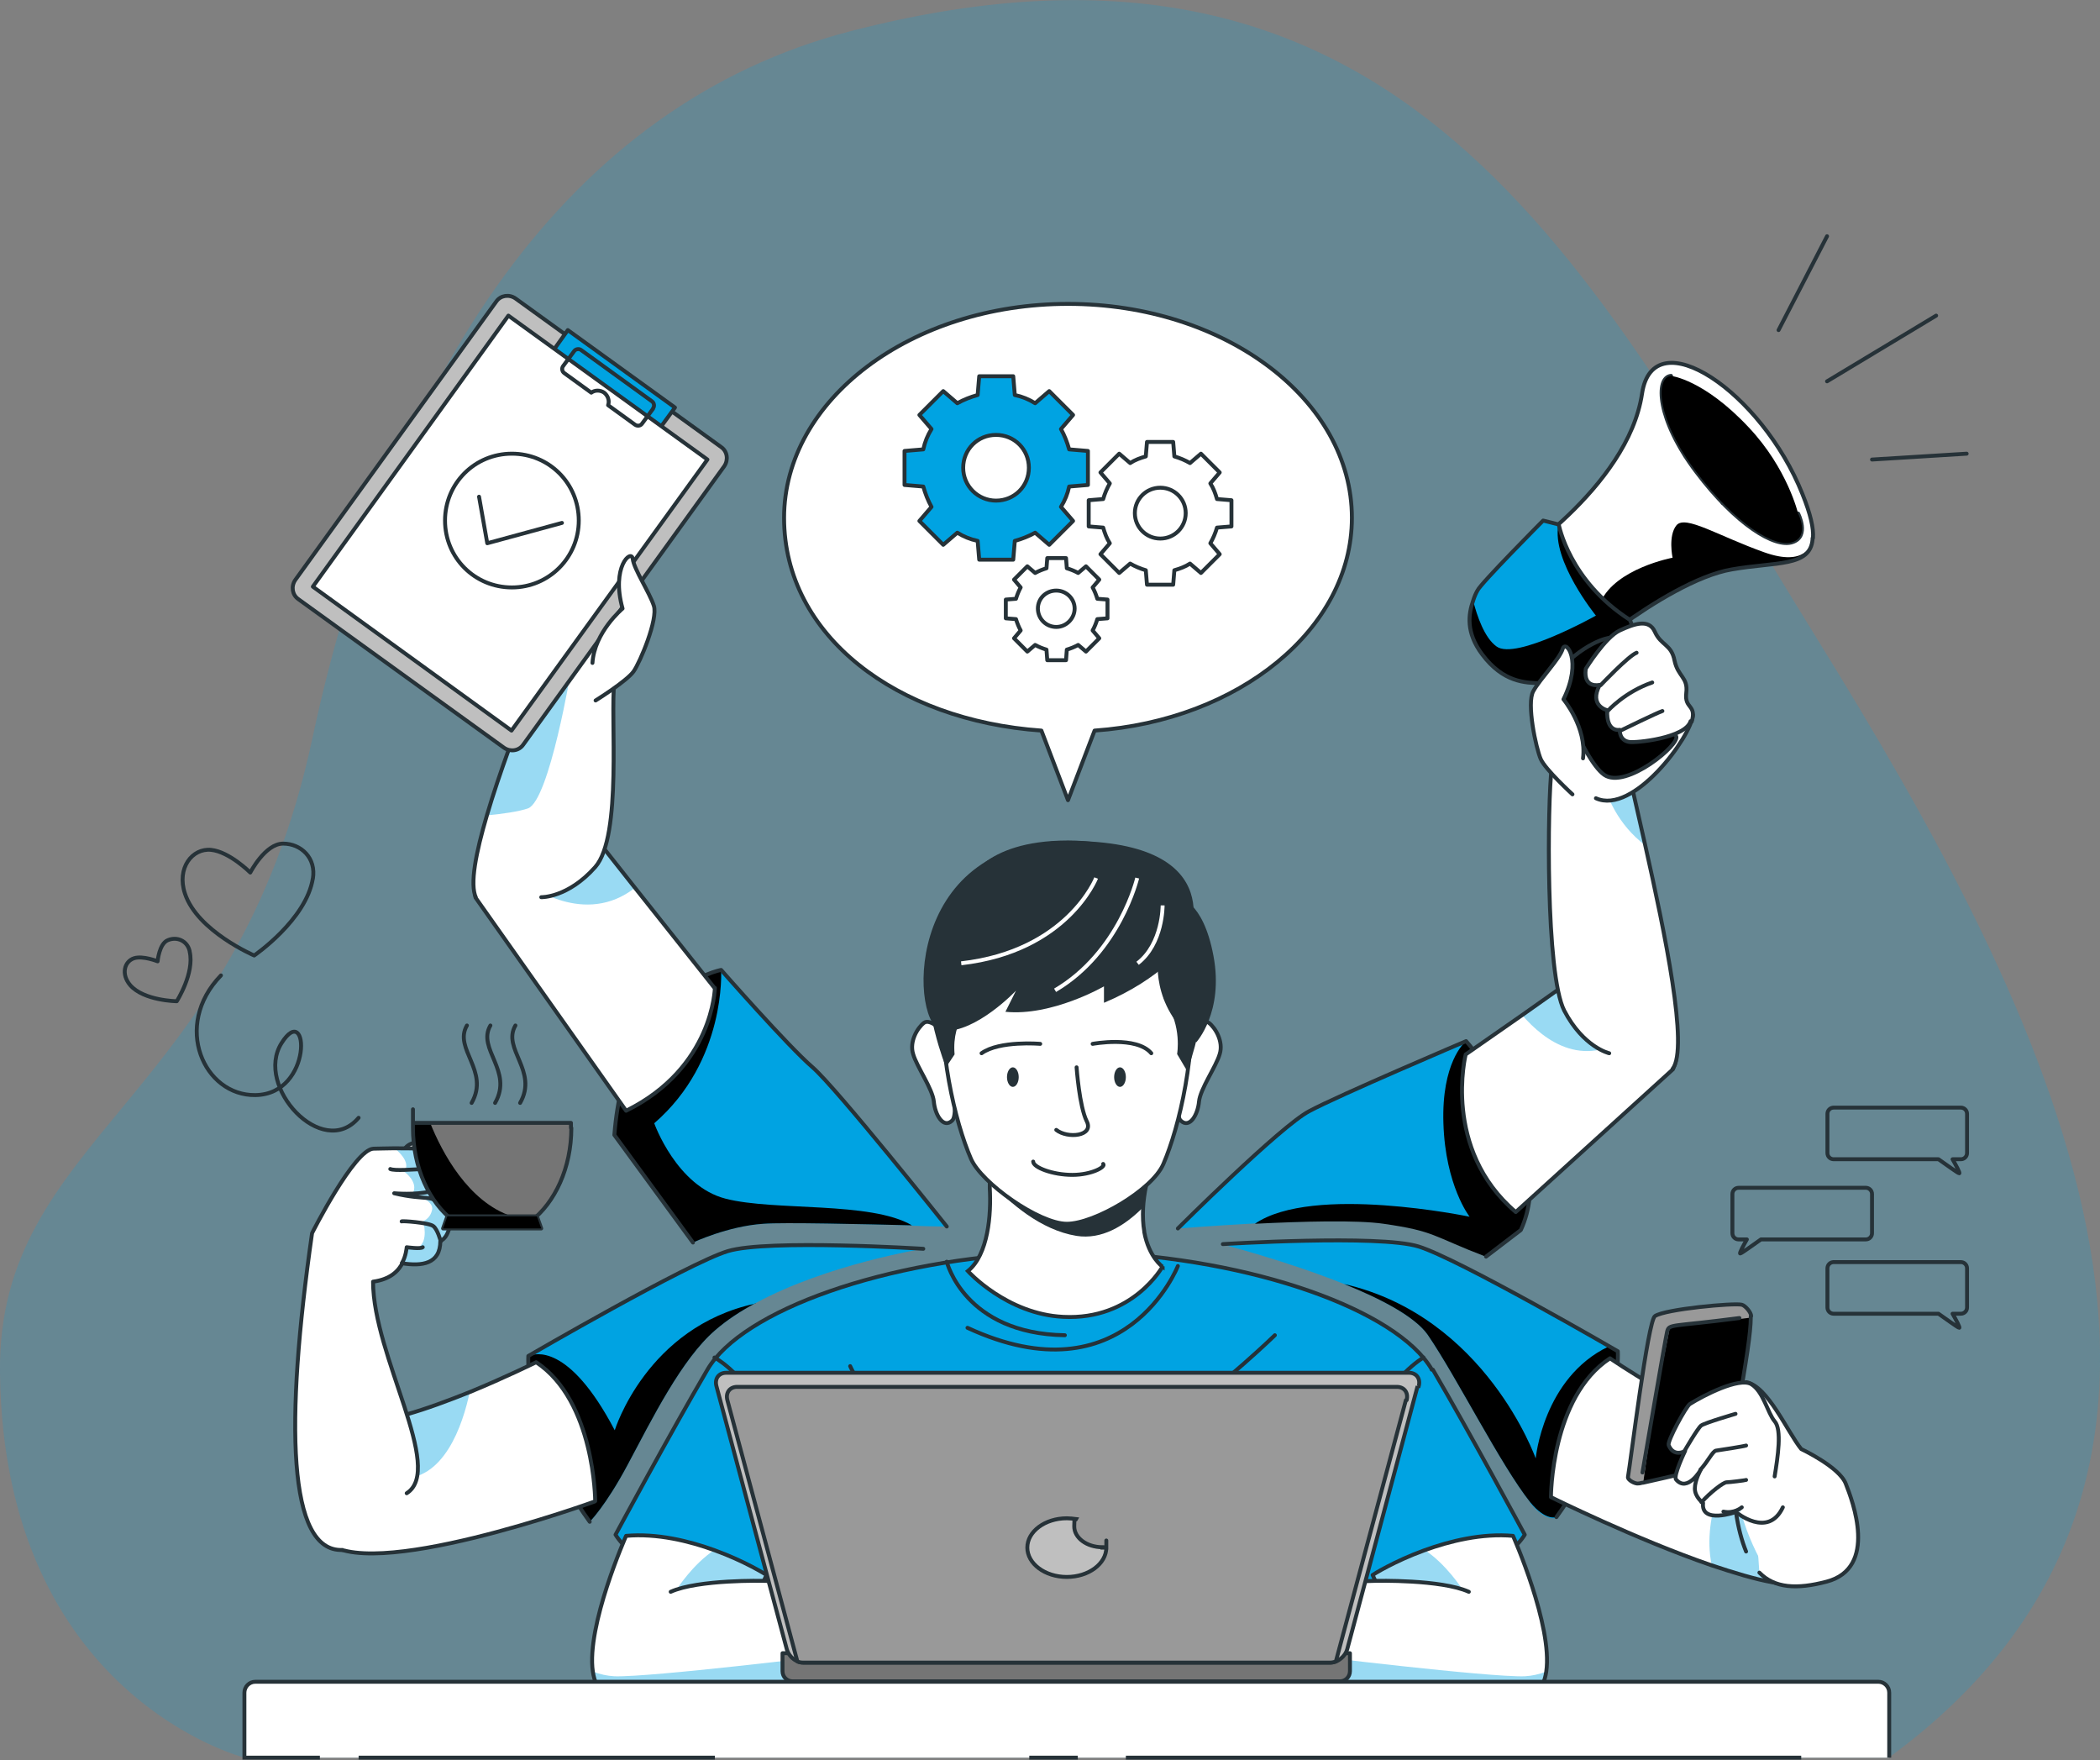 <?xml version="1.0" encoding="UTF-8"?>
<svg id="Calque_1" xmlns="http://www.w3.org/2000/svg" version="1.1" xmlns:xlink="http://www.w3.org/1999/xlink" viewBox="0 0 537 450">
  <rect x="0" y="0" width="537" height="450" fill="#808080" stroke="none"/>
  <!-- Generator: Adobe Illustrator 29.3.1, SVG Export Plug-In . SVG Version: 2.1.0 Build 151)  -->
  <defs>
    <style>
      .st0, .st1, .st2, .st3 {
        fill: none;
      }

      .st0, .st3 {
        stroke: #263238;
      }

      .st4 {
        fill: #757575;
      }

      .st4, .st5, .st6, .st7, .st8, .st9, .st10, .st11, .st12, .st13 {
        fill-rule: evenodd;
      }

      .st5, .st9, .st11 {
        fill: #00a3e2;
      }

      .st6 {
        fill: #bfbfbf;
      }

      .st7 {
        fill: #999;
      }

      .st8 {
        fill: #fff;
      }

      .st9 {
        fill-opacity: .4;
      }

      .st10 {
        fill: #92e3a9;
      }

      .st14 {
        opacity: .2;
      }

      .st2 {
        stroke: #fff;
      }

      .st11 {
        isolation: isolate;
        opacity: .4;
      }

      .st13 {
        fill: #263238;
      }

      .st3 {
        stroke-linecap: round;
        stroke-linejoin: round;
      }
    </style>
  </defs>
  <g id="_xD83C__xDFA8_-Design">
    <g id="_x30_.-Login">
      <g id="illu--login">
        <g id="Group-6" class="st14">
          <path id="Fill-4" class="st5" d="M217.4,8c141.8-36.8,188.6,60.5,247.1,155.1,58.5,94.5,119.5,212.4,18.5,286.3H62.5S1,433.8,0,351.1c-.8-60.8,60-69.1,79.9-162.4C99.9,95.3,145.2,26.7,217.4,8"/>
        </g>
        <g id="Group-20">
          <path id="Stroke-8" class="st3" d="M477.2,303.7h-32.6c-.9,0-1.6.7-1.6,1.6v10c0,.9.7,1.6,1.6,1.6h2.1c-.8,1.4-2,3.6-1.7,3.6s3.7-2.5,5.3-3.6h26.8c.9,0,1.6-.7,1.6-1.6v-10c0-.9-.7-1.6-1.6-1.6h.1Z"/>
          <path id="Stroke-10" class="st3" d="M468.8,322.7h32.6c.9,0,1.6.7,1.6,1.6v10c0,.9-.7,1.6-1.6,1.6h-2.1c.8,1.4,2,3.6,1.7,3.6s-3.7-2.5-5.3-3.6h-26.8c-.9,0-1.6-.7-1.6-1.6v-10c0-.9.7-1.6,1.6-1.6h-.1Z"/>
          <path id="Stroke-12" class="st3" d="M468.8,283.2h32.6c.9,0,1.6.7,1.6,1.6v10c0,.9-.7,1.6-1.6,1.6h-2.1c.8,1.4,2,3.6,1.7,3.6s-3.7-2.5-5.3-3.6h-26.8c-.9,0-1.6-.7-1.6-1.6v-10c0-.9.7-1.6,1.6-1.6h-.1Z"/>
          <path id="Stroke-14" class="st3" d="M80,224.7c.9-5.3-3-9-7.6-9s-8.4,7.4-8.4,7.4c0,0-5.3-5.3-10-5.8-4.8-.5-8.9,4.6-6.7,11.2,3.2,9.6,17.7,15.8,17.7,15.8,0,0,13.3-9.1,15-19.7h0Z"/>
          <path id="Stroke-16" class="st3" d="M48.5,243.2c-.6-2.7-3.3-3.8-5.6-2.8-2.2.9-2.6,5.4-2.6,5.4,0,0-3.7-1.5-6-.8-2.5.8-3.4,4.1-1,6.9,3.5,4,11.9,4.1,11.9,4.1,0,0,4.6-7.2,3.3-12.7h0Z"/>
          <path id="Stroke-18" class="st3" d="M56.5,249.4c-12.5,12.9-4.3,30.8,8.8,30.6,14.9-.2,13.7-24.4,6.7-13.3s10.5,30,19.7,19.1"/>
        </g>
        <g id="Group-31">
          <path id="Fill-21" class="st8" d="M345.7,132.4c0-30.2-32.5-54.7-72.6-54.7s-72.6,24.5-72.6,54.7,28.9,51.8,65.8,54.4l6.8,17.8,6.8-17.8c36.9-2.6,65.8-26,65.8-54.4"/>
          <path id="Stroke-23" class="st3" d="M345.7,132.4c0-30.2-32.5-54.7-72.6-54.7s-72.6,24.5-72.6,54.7,28.9,51.8,65.8,54.4l6.8,17.8,6.8-17.8c36.9-2.6,65.8-26,65.8-54.4h0Z"/>
          <path id="Fill-25" class="st5" d="M254.7,128c-4.6,0-8.4-3.7-8.4-8.4s3.7-8.4,8.4-8.4,8.4,3.7,8.4,8.4-3.7,8.4-8.4,8.4h0ZM278.2,124v-8.7l-4.8-.4c-.5-1.8-1.2-3.6-2.1-5.2l3.1-3.6-6.1-6.1-3.6,3.1c-1.6-1-3.3-1.7-5.2-2.1l-.4-4.8h-8.7l-.4,4.8c-1.8.5-3.6,1.2-5.2,2.1l-3.6-3.1-6.1,6.1,3.1,3.6c-1,1.6-1.7,3.3-2.1,5.2l-4.8.4v8.7l4.8.4c.5,1.8,1.2,3.6,2.1,5.2l-3.1,3.6,6.1,6.1,3.6-3.1c1.6,1,3.3,1.7,5.2,2.1l.4,4.8h8.7l.4-4.8c1.8-.5,3.6-1.2,5.2-2.1l3.6,3.1,6.1-6.1-3.1-3.6c1-1.6,1.7-3.3,2.1-5.2,0,0,4.8-.4,4.8-.4Z"/>
          <path id="Stroke-27" class="st3" d="M254.7,128c-4.6,0-8.4-3.7-8.4-8.4s3.7-8.4,8.4-8.4,8.4,3.7,8.4,8.4-3.7,8.4-8.4,8.4h0ZM278.2,124v-8.7l-4.8-.4c-.5-1.8-1.2-3.6-2.1-5.2l3.1-3.6-6.1-6.1-3.6,3.1c-1.6-1-3.3-1.7-5.2-2.1l-.4-4.8h-8.7l-.4,4.8c-1.8.5-3.6,1.2-5.2,2.1l-3.6-3.1-6.1,6.1,3.1,3.6c-1,1.6-1.7,3.3-2.1,5.2l-4.8.4v8.7l4.8.4c.5,1.8,1.2,3.6,2.1,5.2l-3.1,3.6,6.1,6.1,3.6-3.1c1.6,1,3.3,1.7,5.2,2.1l.4,4.8h8.7l.4-4.8c1.8-.5,3.6-1.2,5.2-2.1l3.6,3.1,6.1-6.1-3.1-3.6c1-1.6,1.7-3.3,2.1-5.2,0,0,4.8-.4,4.8-.4Z"/>
          <path id="Fill-29" class="st10" d="M296.7,137.7c-3.6,0-6.5-2.9-6.5-6.5s2.9-6.5,6.5-6.5,6.5,2.9,6.5,6.5-2.9,6.5-6.5,6.5h0ZM314.9,134.6v-6.7l-3.7-.3c-.4-1.4-.9-2.8-1.7-4l2.4-2.8-4.8-4.8-2.8,2.4c-1.2-.7-2.6-1.3-4-1.7l-.3-3.7h-6.7l-.3,3.7c-1.4.4-2.8.9-4,1.7l-2.8-2.4-4.8,4.8,2.4,2.8c-.7,1.2-1.3,2.6-1.7,4l-3.7.3v6.7l3.7.3c.4,1.4.9,2.8,1.7,4l-2.4,2.8,4.8,4.8,2.8-2.4c1.2.7,2.6,1.3,4,1.7l.3,3.7h6.7l.3-3.7c1.4-.4,2.8-.9,4-1.7l2.8,2.4,4.8-4.8-2.4-2.8c.7-1.2,1.3-2.6,1.7-4l3.7-.3Z"/>
        </g>
        <g id="Group-34">
          <path id="Fill-32" class="st8" d="M296.7,137.7c-3.6,0-6.5-2.9-6.5-6.5s2.9-6.5,6.5-6.5,6.5,2.9,6.5,6.5-2.9,6.5-6.5,6.5h0ZM314.9,134.6v-6.7l-3.7-.3c-.4-1.4-.9-2.8-1.7-4l2.4-2.8-4.8-4.8-2.8,2.4c-1.2-.7-2.6-1.3-4-1.7l-.3-3.7h-6.7l-.3,3.7c-1.4.4-2.8.9-4,1.7l-2.8-2.4-4.8,4.8,2.4,2.8c-.7,1.2-1.3,2.6-1.7,4l-3.7.3v6.7l3.7.3c.4,1.4.9,2.8,1.7,4l-2.4,2.8,4.8,4.8,2.8-2.4c1.2.7,2.6,1.3,4,1.7l.3,3.7h6.7l.3-3.7c1.4-.4,2.8-.9,4-1.7l2.8,2.4,4.8-4.8-2.4-2.8c.7-1.2,1.3-2.6,1.7-4l3.7-.3Z"/>
        </g>
        <g id="Group-39">
          <path id="Stroke-35" class="st3" d="M296.7,137.7c-3.6,0-6.5-2.9-6.5-6.5s2.9-6.5,6.5-6.5,6.5,2.9,6.5,6.5-2.9,6.5-6.5,6.5ZM314.9,134.6v-6.7l-3.7-.3c-.4-1.4-.9-2.8-1.7-4l2.4-2.8-4.8-4.8-2.8,2.4c-1.2-.7-2.6-1.3-4-1.7l-.3-3.7h-6.7l-.3,3.7c-1.4.4-2.8.9-4,1.7l-2.8-2.4-4.8,4.8,2.4,2.8c-.7,1.2-1.3,2.6-1.7,4l-3.7.3v6.7l3.7.3c.4,1.4.9,2.8,1.7,4l-2.4,2.8,4.8,4.8,2.8-2.4c1.2.7,2.6,1.3,4,1.7l.3,3.7h6.7l.3-3.7c1.4-.4,2.8-.9,4-1.7l2.8,2.4,4.8-4.8-2.4-2.8c.7-1.2,1.3-2.6,1.7-4l3.7-.3Z"/>
          <path id="Fill-37" class="st10" d="M270.1,160.3c-2.6,0-4.7-2.1-4.7-4.7s2.1-4.6,4.7-4.6,4.7,2.1,4.7,4.6-2.1,4.7-4.7,4.7h0ZM283.2,158.1v-4.8l-2.6-.2c-.3-1-.7-2-1.2-2.9l1.7-2-3.4-3.4-2,1.7c-.9-.5-1.9-.9-2.9-1.2l-.2-2.6h-4.8l-.2,2.6c-1,.3-2,.7-2.9,1.2l-2-1.7-3.4,3.4,1.7,2c-.5.9-.9,1.9-1.2,2.9l-2.6.2v4.8l2.6.2c.3,1,.7,2,1.2,2.9l-1.7,2,3.4,3.4,2-1.7c.9.5,1.9.9,2.9,1.2l.2,2.7h4.8l.2-2.7c1-.3,2-.7,2.9-1.2l2,1.7,3.4-3.4-1.7-2c.5-.9.9-1.9,1.2-2.9l2.6-.2Z"/>
        </g>
        <g id="Group-42">
          <path id="Fill-40" class="st8" d="M270.1,160.3c-2.6,0-4.7-2.1-4.7-4.7s2.1-4.6,4.7-4.6,4.7,2.1,4.7,4.6-2.1,4.7-4.7,4.7h0ZM283.2,158.1v-4.8l-2.6-.2c-.3-1-.7-2-1.2-2.9l1.7-2-3.4-3.4-2,1.7c-.9-.5-1.9-.9-2.9-1.2l-.2-2.6h-4.8l-.2,2.6c-1,.3-2,.7-2.9,1.2l-2-1.7-3.4,3.4,1.7,2c-.5.9-.9,1.9-1.2,2.9l-2.6.2v4.8l2.6.2c.3,1,.7,2,1.2,2.9l-1.7,2,3.4,3.4,2-1.7c.9.5,1.9.9,2.9,1.2l.2,2.7h4.8l.2-2.7c1-.3,2-.7,2.9-1.2l2,1.7,3.4-3.4-1.7-2c.5-.9.9-1.9,1.2-2.9l2.6-.2Z"/>
        </g>
        <path id="Stroke-43" class="st3" d="M270.1,160.3c-2.6,0-4.7-2.1-4.7-4.7s2.1-4.6,4.7-4.6,4.7,2.1,4.7,4.6-2.1,4.7-4.7,4.7ZM283.2,158.1v-4.8l-2.6-.2c-.3-1-.7-2-1.2-2.9l1.7-2-3.4-3.4-2,1.7c-.9-.5-1.9-.9-2.9-1.2l-.2-2.6h-4.8l-.2,2.6c-1,.3-2,.7-2.9,1.2l-2-1.7-3.4,3.4,1.7,2c-.5.9-.9,1.9-1.2,2.9l-2.6.2v4.8l2.6.2c.3,1,.7,2,1.2,2.9l-1.7,2,3.4,3.4,2-1.7c.9.5,1.9.9,2.9,1.2l.2,2.7h4.8l.2-2.7c1-.3,2-.7,2.9-1.2l2,1.7,3.4-3.4-1.7-2c.5-.9.9-1.9,1.2-2.9l2.6-.2Z"/>
        <g id="Group-53">
          <path id="Fill-45" class="st5" d="M380,321.2c-13.8-5.3-12.9-6.5-26.1-8.4-6.8-1-21-.6-32.9,0-10.8.6-19.7,1.3-19.7,1.3,0,0,26.3-26.2,33.6-30,7.1-3.8,39-17.5,40-17.9h0s24,26.7,14,48.3l-8.9,6.8h0Z"/>
          <path id="Fill-47" class="st12" d="M388.8,314.5l-8.9,6.8c-13.8-5.3-12.9-6.5-26.1-8.4-6.8-1-21-.6-32.9,0,14.8-10.2,54.9-1.8,54.9-1.8,0,0-6.2-7.9-6.7-23.9-.5-15.4,5.3-20.6,5.7-20.9h0s24,26.7,14,48.3"/>
          <path id="Stroke-49" class="st3" d="M301.2,314.1s26.3-26.2,33.6-30c7.2-3.9,40.1-17.9,40.1-17.9,0,0,23.9,26.7,14,48.3l-8.9,6.8"/>
          <path id="Fill-51" class="st8" d="M427.8,273.4l-40.2,36.5c-18.9-16.1-12.8-40.3-12.8-40.3l14.5-10.1,17.4-12.3s9.5,4.3,16,10.7c4.6,4.4,7.7,9.9,5.1,15.5"/>
        </g>
        <g id="Group-56">
          <path id="Fill-54" class="st9" d="M418.5,263.5c-13,10.8-23.6,2.6-29.3-4l17.4-12.3s9.5,4.3,16,10.7c-.6,1.8-1.9,3.7-4.2,5.6h.1Z"/>
        </g>
        <g id="Group-61">
          <path id="Stroke-57" class="st3" d="M427.8,273.4l-40.2,36.5c-18.9-16.1-12.8-40.3-12.8-40.3l14.5-10.1,17.4-12.3s9.5,4.3,16,10.7c4.6,4.4,7.7,9.9,5.1,15.5Z"/>
          <path id="Fill-59" class="st8" d="M411.5,269.3s-6.6-1.5-11.5-10.9c-4.8-9.4-4.3-53.4-3.2-62.2,1.1-8.7,17.8-13.5,18.6-4.8.1,1.3.6,4,1.4,7.5,1,4.5,2.4,10.6,3.9,17.2,5,22.3,11.2,51.9,7,57.2"/>
        </g>
        <g id="Group-64">
          <path id="Fill-62" class="st9" d="M411,203l5.9-4c1,4.5,2.4,10.6,3.9,17.2-7.4-5.5-9.8-13.2-9.8-13.2Z"/>
        </g>
        <g id="Group-69">
          <path id="Stroke-65" class="st3" d="M411.5,269.3s-6.6-1.5-11.5-10.9c-4.8-9.4-4.3-53.4-3.2-62.2,1.1-8.7,17.8-13.5,18.6-4.8.1,1.3.6,4,1.4,7.5,1,4.5,2.4,10.6,3.9,17.2,5,22.3,11.2,51.9,7,57.2"/>
          <path id="Fill-67" class="st8" d="M463.5,137.7v.2c-.6,7.1-9.3,5.7-20.7,7.7-8.7,1.5-20.1,8.5-28.4,14.5-6.6,4.7-11.3,8.6-11.3,8.6,0,0-9.6-6.4-18.2-24.1,0,0,31.4-19.7,35-44,2.9-19.1,30.6-.4,41,25.7,2.1,5.2,2.9,8.8,2.7,11.3"/>
        </g>
        <g id="Group-72">
          <path id="Fill-70" class="st12" d="M463.5,138c-.6,7.1-9.3,5.7-20.7,7.7-8.7,1.5-20.1,8.5-28.4,14.5-3.8-2.2-5.9-4.4-5.1-6.3,3.9-8.6,18.4-11.3,18.4-11.3,0,0-1.2-5.6,1-8.3,2.3-2.7,10.6,2.7,22.4,6.9,10.6,3.8,12.2-2,12.4-3.2"/>
        </g>
        <g id="Group-81">
          <path id="Stroke-73" class="st3" d="M463.5,137.7v.2c-.6,7.1-9.3,5.7-20.7,7.7-8.7,1.5-20.1,8.5-28.4,14.5-6.6,4.7-11.3,8.6-11.3,8.6,0,0-9.6-6.4-18.2-24.1,0,0,31.4-19.7,35-44,2.9-19.1,30.6-.4,41,25.7,2.1,5.2,2.9,8.8,2.7,11.3h-.1Z"/>
          <path id="Stroke-75" class="st3" d="M430.9,116.5c7.7-2.9,10.6-8.1,12.1-6.9s6.8,5,5.9,7.3-7.8,10.3-8.4,11.7"/>
          <path id="Stroke-77" class="st3" d="M427.3,96.1c-4.1.4-3.6,11.3,6.5,24.6,10.1,13.4,20.1,19.5,24.6,17.9,4.4-1.5,1.4-7.3,1.4-7.3"/>
          <path id="Fill-79" class="st5" d="M417.4,160.3s-19.3,14.5-23.3,14.4c-4.1-.1-9.7-.2-15.1-7.4-4.2-5.6-3.5-10.3-2.3-13.7.3-1,.7-1.9,1.1-2.6.8-1.8,16.8-17.9,16.8-17.9l4,1s2.6,14.4,18.2,24.4l.7,1.8h-.1Z"/>
        </g>
        <g id="Group-84">
          <path id="Fill-82" class="st12" d="M417.4,160.3s-19.3,14.5-23.3,14.4c-4.1-.1-9.7-.2-15.1-7.4-4.2-5.6-3.5-10.3-2.3-13.7,1,3.9,2.9,9.5,6,11.7,4.9,3.6,25.4-7.9,25.4-7.9,0,0-11.4-14-9.6-23.2,0,0,2.6,14.4,18.2,24.4l.7,1.8h0Z"/>
        </g>
        <g id="Group-95">
          <path id="Stroke-85" class="st3" d="M417.4,160.3s-19.3,14.5-23.3,14.4c-4.1-.1-9.7-.2-15.1-7.4-4.2-5.6-3.5-10.3-2.3-13.7.3-1,.7-1.9,1.1-2.6.8-1.8,16.8-17.9,16.8-17.9l4,1s2.6,14.4,18.2,24.4l.7,1.8h-.1Z"/>
          <path id="Fill-87" class="st12" d="M427.3,96.1c-4.1.4-3.6,11.3,6.5,24.6,10.1,13.4,20.1,19.5,24.6,17.9,4.4-1.5,1.4-7.3,1.4-7.3,0,0-2.7-11.5-12.6-22-11.5-12.3-19.9-13.2-19.9-13.2"/>
          <g id="Group-92">
            <path id="Fill-89" class="st8" d="M432.9,182.8c-.4,5.5-15.2,25.7-24.8,21.3"/>
            <path id="Stroke-91" class="st3" d="M432.9,182.8c-.4,5.5-15.2,25.7-24.8,21.3"/>
          </g>
          <path id="Fill-93" class="st10" d="M397.1,173s7.6,21.2,13.1,25.1c5.5,3.9,19.7-7.9,18.4-9.9-1.3-2-15-14.7-17.2-25.1,0,0-6.5.9-14.3,10"/>
        </g>
        <g id="Group-98">
          <path id="Fill-96" class="st12" d="M397.1,173s7.6,21.2,13.1,25.1c5.5,3.9,19.7-7.9,18.4-9.9-1.3-2-15-14.7-17.2-25.1,0,0-6.5.9-14.3,10"/>
        </g>
        <g id="Group-125">
          <path id="Stroke-99" class="st3" d="M397.1,173s7.6,21.2,13.1,25.1c5.5,3.9,19.7-7.9,18.4-9.9-1.3-2-15-14.7-17.2-25.1,0,0-6.5.9-14.3,10h0Z"/>
          <path id="Fill-101" class="st8" d="M432.6,184.5c1.3-4.4-1.9-3.2-1.4-7.3s-2.1-4.1-3-8.3c-.8-4.2-3.4-3.8-5-7.3-1.5-3.5-5.3-2.1-9-.4-3.7,1.7-8.7,9.8-8.7,9.8-.7,5.2,3.6,4.1,3.6,4.1-2.9,5.4,1.9,6.5,1.9,6.5-.3,5.8,3.2,5,3.2,5,0,0-.2,2.7,2.4,3.1,1.7.3,14.4-1,15.7-5.3"/>
          <path id="Stroke-103" class="st3" d="M432.6,184.5c1.3-4.4-1.9-3.2-1.4-7.3s-2.1-4.1-3-8.3c-.8-4.2-3.4-3.8-5-7.3-1.5-3.5-5.3-2.1-9-.4-3.7,1.7-8.7,9.8-8.7,9.8-.7,5.2,3.6,4.1,3.6,4.1-2.9,5.4,1.9,6.5,1.9,6.5-.3,5.8,3.2,5,3.2,5,0,0-.2,2.7,2.4,3.1,1.7.3,14.4-1,15.7-5.3h.3Z"/>
          <path id="Stroke-105" class="st3" d="M409.3,175.2s7.1-7.5,9.2-8.3"/>
          <path id="Stroke-107" class="st3" d="M411.2,181.7s4.3-4.8,11.3-7.2"/>
          <path id="Stroke-109" class="st3" d="M414.4,186.8s9.4-4.6,10.7-5"/>
          <g id="Group-114">
            <path id="Fill-111" class="st8" d="M402.1,203.1s-6.9-6.3-8.1-9-3.7-14.3-1.9-17.4c1.7-3.1,6.8-8.3,7.5-10.8.8-2.5,5.1,3,.2,12.9,0,0,6,7.2,5,15.1"/>
            <path id="Stroke-113" class="st3" d="M402.1,203.1s-6.9-6.3-8.1-9-3.7-14.3-1.9-17.4c1.7-3.1,6.8-8.3,7.5-10.8.8-2.5,5.1,3,.2,12.9,0,0,6,7.2,5,15.1"/>
          </g>
          <path id="Fill-115" class="st12" d="M463.5,137.7v.2-.2"/>
          <path id="Fill-117" class="st5" d="M391.3,384.1c-7.5-9.4-18.8-32-26.2-42.8-3.2-4.6-11.9-9.2-21.4-13-14.7-5.9-31-10.1-31-10.1,0,0,39.9-2.5,50,.6,8.8,2.6,39.8,20.4,48.6,25.5,1.5.9,2.4,1.4,2.4,1.4,0,0,1.3,18.8-15.7,42.4,0,0-2.7,1.1-6.7-3.8v-.2Z"/>
          <path id="Fill-119" class="st12" d="M398,387.9s-2.7,1.1-6.7-3.8c-7.5-9.4-18.8-32-26.2-42.8-3.2-4.6-11.9-9.2-21.4-13,36.2,8.3,49,44.6,49,44.6,0,0,1.9-20.6,18.6-28.6,1.5.9,2.4,1.4,2.4,1.4,0,0,1.3,18.8-15.7,42.4"/>
          <path id="Stroke-121" class="st3" d="M312.7,318.1s39.9-2.5,50,.6c10.2,3.1,51,26.8,51,26.8,0,0,1.3,18.8-15.7,42.4"/>
          <path id="Fill-123" class="st8" d="M464.4,404.1c-2.1,1.4-6,1.4-11,.5-4.6-.8-10.1-2.5-15.8-4.4-19.2-6.6-41-17.4-41-17.4,0,0,0-25.6,15.1-35.5,0,0,19.5,13.4,32.1,16.7,10.5,2.8,20.6,40.3,20.6,40.3"/>
        </g>
        <g id="Group-128">
          <path id="Fill-126" class="st11" d="M437.7,400.1c-2.8-13,5.4-27.4,5.4-27.4.3,13.8,5.7,24.8,10.4,31.8-4.6-.8-10.1-2.5-15.8-4.4Z"/>
        </g>
        <g id="Group-141">
          <path id="Stroke-129" class="st3" d="M464.4,404.1c-2.1,1.4-6,1.4-11,.5-4.6-.8-10.1-2.5-15.8-4.4-19.2-6.6-41-17.4-41-17.4,0,0,0-25.6,15.1-35.5,0,0,19.5,13.4,32.1,16.7,10.5,2.8,20.6,40.3,20.6,40.3v-.2Z"/>
          <g id="Group-134">
            <path id="Fill-131" class="st8" d="M446.5,396.7c-1.1-2.7-2-6-2.6-10.1"/>
            <path id="Stroke-133" class="st3" d="M446.5,396.7c-1.1-2.7-2-6-2.6-10.1"/>
          </g>
          <g id="Group-138">
            <path id="Fill-135" class="st8" d="M446.5,353.4c5.5.9,10.6,12.8,14.1,17.1,0,0,9.8,4.6,11.4,8.9,1.7,4.3,8.3,21.5-4.9,25-7.6,2-13.3,1.7-17.2-2.3"/>
            <path id="Stroke-137" class="st3" d="M446.5,353.4c5.5.9,10.6,12.8,14.1,17.1,0,0,9.8,4.6,11.4,8.9,1.7,4.3,8.3,21.5-4.9,25-7.6,2-13.3,1.7-17.2-2.3"/>
          </g>
          <path id="Fill-139" class="st7" d="M447.7,336.5v.4c0,3.7-1.1,10.9-3.4,23.8-2.2,12.1-2.6,13-4.1,13.6-1.8.7-14.6,3.6-20,4.8-.4,0-.8.2-1.2.2-.8.2-2.9-.9-2.7-1.7.7-4,5.1-40,6.9-41.1,2.7-1.8,20.2-3.4,22.2-2.9.9.2,2.4,2,2.4,2.9"/>
        </g>
        <g id="Group-144">
          <path id="Fill-142" class="st12" d="M447.7,336.9c0,3.7-1.1,10.9-3.4,23.8-2.2,12.1-2.6,13-4.1,13.6-1.8.7-14.6,3.6-20,4.8.7-5.2,2.7-19.7,6.8-39.7l20.7-2.5h0Z"/>
        </g>
        <g id="Group-181">
          <path id="Stroke-145" class="st3" d="M447.7,336.5v.4c0,3.7-1.1,10.9-3.4,23.8-2.2,12.1-2.6,13-4.1,13.6-1.8.7-14.6,3.6-20,4.8-.4,0-.8.2-1.2.2-.8.2-2.9-.9-2.7-1.7.7-4,5.1-40,6.9-41.1,2.7-1.8,20.2-3.4,22.2-2.9.9.2,2.4,2,2.4,2.9h0Z"/>
          <path id="Stroke-147" class="st3" d="M420,376.5s5.8-33.9,6.3-36,1-1.2,18.5-3.5"/>
          <g id="Group-152">
            <path id="Fill-149" class="st8" d="M443.9,386.6s-9,3.2-8.4-2.3c0,0-2.1-1.5-2.1-3.7s1.5-4.8,1.5-4.8c0,0-3.4,5.9-6.3,2.5-.8-.9,2.3-7.3,2.3-7.3,0,0-2.9,1.7-4.2-1.5-.4-1,4.4-9.8,5.4-10.5,3.5-2.2,12.6-6.9,15.7-5.1s4.2,7.4,6,9.5c1.9,2.1.8,9.2,0,14.1"/>
            <path id="Stroke-151" class="st3" d="M443.9,386.6s-9,3.2-8.4-2.3c0,0-2.1-1.5-2.1-3.7s1.5-4.8,1.5-4.8c0,0-3.4,5.9-6.3,2.5-.8-.9,2.3-7.3,2.3-7.3,0,0-2.9,1.7-4.2-1.5-.4-1,4.4-9.8,5.4-10.5,3.5-2.2,12.6-6.9,15.7-5.1s4.2,7.4,6,9.5c1.9,2.1.8,9.2,0,14.1"/>
          </g>
          <g id="Group-156">
            <path id="Fill-153" class="st8" d="M430.8,370.9s3.3-5.7,4.2-6.4c.9-.7,8.8-3,8.8-3"/>
            <path id="Stroke-155" class="st3" d="M430.8,370.9s3.3-5.7,4.2-6.4c.9-.7,8.8-3,8.8-3"/>
          </g>
          <g id="Group-160">
            <path id="Fill-157" class="st8" d="M434.8,375.8c2-2.2,3.1-4.7,4-4.9.8-.1,7.2-1.1,7.7-1.3"/>
            <path id="Stroke-159" class="st3" d="M434.8,375.8c2-2.2,3.1-4.7,4-4.9.8-.1,7.2-1.1,7.7-1.3"/>
          </g>
          <g id="Group-164">
            <path id="Fill-161" class="st8" d="M435.1,384.1c2.2-2.5,5.6-5.1,6.4-5.1s4.8-.5,5-.6"/>
            <path id="Stroke-163" class="st3" d="M435.1,384.1c2.2-2.5,5.6-5.1,6.4-5.1s4.8-.5,5-.6"/>
          </g>
          <g id="Group-168">
            <path id="Fill-165" class="st8" d="M445.4,385.4s-1.9,1.7-4.7,1.1"/>
            <path id="Stroke-167" class="st3" d="M445.4,385.4s-1.9,1.7-4.7,1.1"/>
          </g>
          <g id="Group-172">
            <path id="Fill-169" class="st8" d="M443.9,386.6s8.2,6.9,12-1.2"/>
            <path id="Stroke-171" class="st3" d="M443.9,386.6s8.2,6.9,12-1.2"/>
          </g>
          <path id="Fill-173" class="st5" d="M233.2,313.3c-12.2-.3-33-.8-38-.4-9.1.6-18,4.8-18,4.8l-20.1-27.5c3.1-38.1,27.3-42.2,27.3-42.2,0,0,17.1,19.6,23.4,24.9,6.2,5.3,34.3,40.7,34.3,40.7,0,0-3.6,0-8.9-.2h0Z"/>
          <path id="Fill-175" class="st12" d="M233.2,313.3c-12.2-.3-33-.8-38-.4-9.1.6-18,4.8-18,4.8l-20.1-27.5c3.1-38.1,27.3-42.2,27.3-42.2,0,0,1.4,23.2-17.1,39.2,0,0,5.7,16.1,18.3,19.3,12.5,3.2,37,.6,47.6,6.8"/>
          <path id="Stroke-177" class="st3" d="M242.1,313.6s-28.1-35.3-34.3-40.7c-6.2-5.3-23.4-24.9-23.4-24.9,0,0-24.3,4.2-27.3,42.2l20.1,27.5"/>
          <path id="Fill-179" class="st8" d="M182.8,252.6s-.4,20.4-22.7,31.4l-38.5-54.5c-2.7-14.7,26.8-20.2,26.8-20.2h0l13.9,17.6,20.4,25.7h.1Z"/>
        </g>
        <g id="Group-184">
          <path id="Fill-182" class="st9" d="M162.5,226.9c-13,10.3-27.4-.8-27.4-.8l13.5-16.7,13.9,17.6h0Z"/>
        </g>
        <g id="Group-189">
          <path id="Stroke-185" class="st3" d="M182.8,252.6s-.4,20.4-22.7,31.4l-38.5-54.5c-2.7-14.7,26.8-20.2,26.8-20.2h0l13.9,17.6,20.4,25.7h.1Z"/>
          <path id="Fill-187" class="st8" d="M121.7,229.5c-1.6-3.4,0-11.5,2.8-21,3.2-10.9,8-23.5,11.5-32.5,1.9-5,3.5-8.9,4.2-10.8,2.9-8.3,18,.4,16.9,9.1-1.1,8.7,2.1,39.5-4.9,47.4-7,7.9-13.8,7.7-13.8,7.7"/>
        </g>
        <g id="Group-192">
          <path id="Fill-190" class="st9" d="M146.1,171s-5.6,33.7-11.1,35.7c-2.3.8-6.5,1.4-10.6,1.8,3.2-10.9,8-23.5,11.5-32.5l10.1-5h.1Z"/>
        </g>
        <g id="Group-205">
          <path id="Stroke-193" class="st3" d="M121.7,229.5c-1.6-3.4,0-11.5,2.8-21,3.2-10.9,8-23.5,11.5-32.5,1.9-5,3.5-8.9,4.2-10.8,2.9-8.3,18,.4,16.9,9.1-1.1,8.7,2.1,39.5-4.9,47.4-7,7.9-13.8,7.7-13.8,7.7"/>
          <path id="Fill-195" class="st6" d="M133.8,190.4c-1.1,1.6-3.3,1.9-4.9.8l-52.6-38c-1.6-1.1-1.9-3.3-.8-4.9l51.4-71.2c1.1-1.6,3.3-1.9,4.9-.8l52.6,38c1.6,1.1,1.9,3.3.8,4.9l-51.4,71.2h0Z"/>
          <path id="Stroke-197" class="st0" d="M133.8,190.4c-1.1,1.6-3.3,1.9-4.9.8l-52.6-38c-1.6-1.1-1.9-3.3-.8-4.9l51.4-71.2c1.1-1.6,3.3-1.9,4.9-.8l52.6,38c1.6,1.1,1.9,3.3.8,4.9l-51.4,71.2h0Z"/>
          <polygon id="Fill-199" class="st5" points="168 110.5 140.7 90.7 145.2 84.4 172.6 104.2 168 110.5"/>
          <polygon id="Stroke-201" class="st3" points="168 110.5 140.7 90.7 145.2 84.4 172.6 104.2 168 110.5"/>
          <polygon id="Fill-203" class="st10" points="130.8 186.8 80 150 130 80.7 180.9 117.5 130.8 186.8"/>
        </g>
        <g id="Group-208">
          <polygon id="Fill-206" class="st8" points="130.8 186.8 80 150 130 80.7 180.9 117.5 130.8 186.8"/>
        </g>
        <g id="Group-237">
          <polygon id="Stroke-209" class="st3" points="130.8 186.8 80 150 130 80.7 180.9 117.5 130.8 186.8"/>
          <path id="Stroke-211" class="st3" d="M167,104.5l-2.8,3.8c-.4.6-1.2.7-1.8.3l-6.9-5c.4-1.1,0-2.4-1-3.2-1-.7-2.4-.7-3.3,0l-6.9-5c-.6-.4-.7-1.3-.3-1.8l2.8-3.8c.4-.6,1.3-.7,1.8-.3l18.1,13.1c.6.4.7,1.3.3,1.8h0Z"/>
          <g id="Group-216">
            <path id="Fill-213" class="st8" d="M152.3,179.1s7.9-4.9,9.7-7.4c1.7-2.4,6.3-13.4,5.2-16.8-1.1-3.4-5.1-9.4-5.4-12-.3-2.6-5.6,2-2.6,12.7,0,0-7.2,6-7.7,13.9"/>
            <path id="Stroke-215" class="st3" d="M152.3,179.1s7.9-4.9,9.7-7.4c1.7-2.4,6.3-13.4,5.2-16.8-1.1-3.4-5.1-9.4-5.4-12-.3-2.6-5.6,2-2.6,12.7,0,0-7.2,6-7.7,13.9"/>
          </g>
          <path id="Fill-217" class="st8" d="M148,133.1c0,9.4-7.6,17.1-17.1,17.1s-17.1-7.6-17.1-17.1,7.6-17.1,17.1-17.1,17.1,7.6,17.1,17.1"/>
          <path id="Stroke-219" class="st3" d="M148,133.1c0,9.4-7.6,17.1-17.1,17.1s-17.1-7.6-17.1-17.1,7.6-17.1,17.1-17.1,17.1,7.6,17.1,17.1Z"/>
          <g id="Group-224">
            <polyline id="Fill-221" class="st8" points="122.5 127 124.6 138.9 143.7 133.7"/>
            <polyline id="Stroke-223" class="st3" points="122.5 127 124.6 138.9 143.7 133.7"/>
          </g>
          <path id="Fill-225" class="st5" d="M236.1,319.3s-24.5,3.9-42.9,13.9c-3.8,2-7.3,4.3-10.3,6.9-8.6,7.4-16.1,22.6-22.5,34.6-5.5,10.3-9.6,14.4-9.6,14.4-17-23.6-15.7-42.4-15.7-42.4h.2c2.8-1.6,41-23.8,50.8-26.8,10.1-3,50-.6,50-.6"/>
          <path id="Fill-227" class="st12" d="M193.2,333.2c-3.8,2-7.3,4.3-10.3,6.9-8.6,7.4-16.1,22.6-22.5,34.6-5.5,10.3-9.6,14.4-9.6,14.4-17-23.6-15.7-42.4-15.7-42.4h.2c1.3-.6,10.1-3.5,21.9,19,0,0,8.1-26.4,36-32.4"/>
          <g id="Group-232">
            <path id="Fill-229" class="st8" d="M110.9,292.3s-10.7-2.8-7.5,7.3c3.2,10,14.7,9.7,14.7,9.7"/>
            <path id="Stroke-231" class="st3" d="M110.9,292.3s-10.7-2.8-7.5,7.3c3.2,10,14.7,9.7,14.7,9.7"/>
          </g>
          <path id="Stroke-233" class="st3" d="M236.1,319.3s-39.9-2.5-50,.6c-10.2,3.1-51,26.8-51,26.8,0,0-1.3,18.8,15.7,42.4"/>
          <path id="Fill-235" class="st8" d="M152.1,383.9s-59.3,21.5-69,9.8c0,0,4.4-12.3,10.4-21.8,3.2-5.1,6.9-9.3,10.6-10.3,4.7-1.3,10.6-3.5,16.1-5.7,9-3.7,16.9-7.6,16.9-7.6,15,9.9,15.1,35.5,15.1,35.5"/>
        </g>
        <g id="Group-240">
          <path id="Fill-238" class="st11" d="M120.1,356c-1.7,8-6.5,23-18.4,22-4.6-.4-7.1-2.8-8.2-6,3.2-5.1,6.9-9.3,10.6-10.3,4.7-1.3,10.6-3.5,16.1-5.7"/>
        </g>
        <g id="Group-245">
          <path id="Stroke-241" class="st3" d="M152.1,383.9s-59.3,21.5-69,9.8c0,0,4.4-12.3,10.4-21.8,3.2-5.1,6.9-9.3,10.6-10.3,4.7-1.3,10.6-3.5,16.1-5.7,9-3.7,16.9-7.6,16.9-7.6,15,9.9,15.1,35.5,15.1,35.5h-.1Z"/>
          <path id="Fill-243" class="st8" d="M87.6,396.3c-14,.6-14.8-32.2-7.8-81,0,0,10.8-21.4,15.7-21.6,1.3,0,3.2-.1,5.2-.1,5.4,0,11.7.1,11.7.1,0,0,2.9,12.4,2.9,16.6,0,6.3-2.7,7-2.7,7,0,5.9-4.7,6.5-9.8,5.7,0,0,0,.3-.4.8-.7,1.1-2.5,3.3-7,3.9,0,19,18.4,47.9,8.6,54.1"/>
        </g>
        <g id="Group-248">
          <path id="Fill-246" class="st11" d="M112.6,317.2c0,5.9-4.7,6.5-9.8,5.7,0,0,0,.3-.4.8l1.6-4.8s1.7.7,2.7.2c3.1-1.5,1.5-6.9,1.5-6.9,0,0,1.8-.5,2.3-2.9.5-2.5-5-4.1-5-4.1,1.7-2.9-2.1-5.6-2.1-5.6,1.4-2-.4-4.3-2.6-6.1,5.4,0,11.7.1,11.7.1,0,0,2.9,12.4,2.9,16.6,0,6.3-2.7,7-2.7,7h0Z"/>
        </g>
        <g id="Group-261">
          <path id="Stroke-249" class="st3" d="M87.6,396.3c-14,.6-14.8-32.2-7.8-81,0,0,10.8-21.4,15.7-21.6,1.3,0,3.2-.1,5.2-.1,5.4,0,11.7.1,11.7.1,0,0,2.9,12.4,2.9,16.6,0,6.3-2.7,7-2.7,7,0,5.9-4.7,6.5-9.8,5.7,0,0,0,.3-.4.8-.7,1.1-2.5,3.3-7,3.9,0,19,18.4,47.9,8.6,54.1"/>
          <path id="Stroke-251" class="st3" d="M112.5,308.4c-1.7-3.2-3.4-1.3-11.7-3.3,0,0,5.4.5,9.4-.5"/>
          <path id="Stroke-253" class="st3" d="M99.8,298.9c1.1.5,6,.1,8.3,0"/>
          <path id="Stroke-255" class="st3" d="M102.7,312.3c0-.2,7,.3,8.1,1.2,1.1.8,1.9,3.9,1.9,3.9"/>
          <path id="Stroke-257" class="st3" d="M108.1,318.9c-.5.5-4.1,0-4.1,0,0,0-.2,2.4-1.2,4"/>
          <path id="Fill-259" class="st4" d="M146.1,288.4c0,10.2-4.2,19.1-10.3,23.8h-19.8c-6.2-4.7-10.4-13.6-10.4-23.8s0-.8,0-1.3h40.4v1.3"/>
        </g>
        <g id="Group-264">
          <path id="Fill-262" class="st12" d="M131,311v1.2h-15c-6.2-4.7-10.4-13.6-10.4-23.8s0-.8,0-1.3h4.4c3,7.5,9.7,20.2,20.9,23.9"/>
        </g>
        <g id="Group-273">
          <path id="Stroke-265" class="st3" d="M146.1,288.4c0,10.2-4.2,19.1-10.3,23.8h-19.8c-6.2-4.7-10.4-13.6-10.4-23.8s0-.8,0-1.3h40.4v1.3h.1Z"/>
          <polygon id="Fill-267" class="st4" points="137.3 311 114.4 311 113.3 314.1 138.4 314.1 137.3 311"/>
          <polygon id="Stroke-269" class="st3" points="137.3 311 114.4 311 113.3 314.1 138.4 314.1 137.3 311"/>
          <polyline id="Fill-271" class="st12" points="138.4 314.1 137.3 311 114.4 311 113.3 314.1"/>
        </g>
        <g id="Group-276">
          <line id="Fill-274" class="st1" x1="113.3" y1="314.1" x2="138.4" y2="314.1"/>
        </g>
        <g id="Group-289">
          <path id="Stroke-277" class="st3" d="M119.4,262.2c-3.5,6,5.9,11.6,1.2,19.8"/>
          <path id="Stroke-279" class="st3" d="M125.4,262.2c-3.5,6,5.9,11.6,1.2,19.8"/>
          <path id="Stroke-281" class="st3" d="M131.8,262.2c-3.5,6,5.9,11.6,1.2,19.8"/>
          <path id="Fill-283" class="st5" d="M366.1,350.1c-8.9-15.1-45.6-28.3-86.3-29.9h-.3c-1.3,0-2.7,0-4-.1h-4c-1.3,0-2.7.1-4,.2h-.3c-40.8,1.6-77.5,14.8-86.3,29.9-9.5,16.2-23.5,42.2-23.5,42.2,7.9,12.7,38.1,14.4,38.1,14.4l1.6,34.3h153.1l1.6-34.3s30.2-1.7,38.1-14.4c0,0-14-26-23.5-42.2"/>
          <path id="Stroke-285" class="st3" d="M366.1,350.1c-8.9-15.1-45.6-28.3-86.3-29.9h-.3c-1.3,0-2.7,0-4-.1h-4c-1.3,0-2.7.1-4,.2h-.3c-40.8,1.6-77.5,14.8-86.3,29.9-9.5,16.2-23.5,42.2-23.5,42.2,7.9,12.7,38.1,14.4,38.1,14.4l1.6,34.3h153.1l1.6-34.3s30.2-1.7,38.1-14.4c0,0-14-26-23.5-42.2h-.3Z"/>
          <path id="Fill-287" class="st8" d="M228.3,428.6s-70.6,11.8-75.7,2.2c-.5-1-.8-2.1-1-3.4-1.7-11.7,8.5-34.7,8.5-34.7,7.9-.7,16.1,1.3,22.7,3.7q4.4,1.6,0,0c7.7,2.8,13.1,6.2,13.2,6.3l-.5,1.1-.2.4,16.5.5,14.8.5h.3l1.5,23.4h-.1Z"/>
        </g>
        <g id="Group-296">
          <g id="Group-292">
            <path id="Fill-290" class="st9" d="M195.4,403.8c-16.2.3-22.3,2.5-22.3,2.5,0,0,4.1-6.4,9.6-10q3.7-2.4,0,0c7.7,2.8,13.1,6.2,13.2,6.3l-.5,1.1h0Z"/>
          </g>
          <g id="Group-295">
            <path id="Fill-293" class="st9" d="M228.3,428.6s-70.6,11.8-75.7,2.2c-.5-1-.8-2.1-1-3.4,1.8.7,3.7,1.1,5.5,1.2,9.2.3,55.8-5.4,55.8-5.4l-1.2-18.4v-.6c4.4.2,9.3.6,14.8,1.1h.3l1.5,23.4h0Z"/>
          </g>
        </g>
        <g id="Group-323">
          <path id="Stroke-297" class="st3" d="M228.3,428.6s-70.6,11.8-75.7,2.2c-.5-1-.8-2.1-1-3.4-1.7-11.7,8.5-34.7,8.5-34.7,7.9-.7,16.1,1.3,22.7,3.7q4.4,1.6,0,0c7.7,2.8,13.1,6.2,13.2,6.3l-.5,1.1-.2.4,16.5.5,14.8.5h.3l1.5,23.4h-.1Z"/>
          <path id="Stroke-299" class="st3" d="M195.3,404.2s-16.7-.4-23.8,2.8"/>
          <path id="Stroke-301" class="st3" d="M345.3,399.5s-6.5-30.2,6.1-44.9"/>
          <path id="Stroke-303" class="st3" d="M356.4,369.7s-8.6,6.2-10.1,16.3"/>
          <path id="Stroke-305" class="st3" d="M195.3,351.1s11.6,22.6,4.9,50"/>
          <path id="Stroke-307" class="st3" d="M186.9,361.5s9.1,5.6,13.3,14.3"/>
          <path id="Stroke-309" class="st3" d="M301.2,323.7s-13.5,34.5-53.8,15.8"/>
          <path id="Stroke-311" class="st3" d="M364,347.1s-8.7,5.1-12.7,16.3"/>
          <path id="Stroke-313" class="st3" d="M182.7,347.1s6.9,3.6,10.8,12.4"/>
          <path id="Stroke-315" class="st3" d="M242.1,322.6s4.5,18.4,30.2,18.8"/>
          <path id="Stroke-317" class="st3" d="M326,341.4s-47.8,46.7-81.8,48.4"/>
          <path id="Stroke-319" class="st3" d="M217.4,349.3s6.6,14.9,18.7,20.3"/>
          <path id="Fill-321" class="st8" d="M318.7,428.6s70.6,11.8,75.7,2.2c.5-1,.8-2.1,1-3.4,1.7-11.7-8.5-34.7-8.5-34.7-7.9-.7-16.1,1.3-22.7,3.7q-4.4,1.6,0,0c-7.7,2.8-13.1,6.2-13.2,6.3l.5,1.1.2.4-16.5.5-14.8.5h-.3l-1.5,23.4h0Z"/>
        </g>
        <g id="Group-330">
          <g id="Group-326">
            <path id="Fill-324" class="st11" d="M351.6,403.8c16.1.3,22.3,2.5,22.3,2.5,0,0-4.1-6.4-9.6-10q-3.7-2.4,0,0c-7.7,2.8-13.1,6.2-13.2,6.3l.5,1.1h0Z"/>
          </g>
          <g id="Group-329">
            <path id="Fill-327" class="st11" d="M318.7,428.6s70.6,11.8,75.7,2.2c.5-1,.8-2.1,1-3.4-1.8.7-3.7,1.1-5.5,1.2-9.2.3-55.8-5.4-55.8-5.4l1.2-18.4v-.6c-4.4.2-9.3.6-14.8,1.1h-.3l-1.5,23.4h0Z"/>
          </g>
        </g>
        <g id="Group-405">
          <path id="Stroke-331" class="st3" d="M318.7,428.6s70.6,11.8,75.7,2.2c.5-1,.8-2.1,1-3.4,1.7-11.7-8.5-34.7-8.5-34.7-7.9-.7-16.1,1.3-22.7,3.7q-4.4,1.6,0,0c-7.7,2.8-13.1,6.2-13.2,6.3l.5,1.1.2.4-16.5.5-14.8.5h-.3l-1.5,23.4h0Z"/>
          <path id="Stroke-333" class="st3" d="M351.8,404.2s16.7-.4,23.8,2.8"/>
          <path id="Fill-335" class="st8" d="M297.3,323.8s-7.6,13.8-25.4,12.9c-14.5-.7-24.4-11.7-24.4-11.7,5.2-4.2,6-14.5,5.6-21.2v-1.7c-.4-4.9-1.3-8.5-1.3-8.5l43.4,2.2c-1.9,5.2-2.7,9.5-2.9,13.1-.1,2.2,0,4.2.3,5.9v.2c1.2,6.5,4.7,8.9,4.7,8.9"/>
          <path id="Stroke-337" class="st0" d="M297.3,323.8s-7.6,13.8-25.4,12.9c-14.5-.7-24.4-11.7-24.4-11.7,5.2-4.2,6-14.5,5.6-21.2v-1.7c-.4-4.9-1.3-8.5-1.3-8.5l43.4,2.2c-1.9,5.2-2.7,9.5-2.9,13.1-.1,2.2,0,4.2.3,5.9v.2c1.2,6.5,4.7,8.9,4.7,8.9h0Z"/>
          <path id="Fill-339" class="st4" d="M200.1,422.7v4.6c0,1.5,1.2,2.6,2.6,2.6h139.9c1.5,0,2.6-1.2,2.6-2.6v-4.6h-145.1Z"/>
          <path id="Stroke-341" class="st3" d="M200.1,422.7v4.6c0,1.5,1.2,2.6,2.6,2.6h139.9c1.5,0,2.6-1.2,2.6-2.6v-4.6h-145.1Z"/>
          <path id="Fill-343" class="st6" d="M362.5,354.4l-18,67.3c-.4,1.4-1.5,2.5-2.8,3.1-.5.2-1,.3-1.4.3h-134.9c-.5,0-1-.1-1.4-.3-1.3-.5-2.4-1.7-2.8-3.1l-18-67.3c-.5-1.9.6-3.4,2.5-3.4h174.6c1.9,0,3,1.5,2.5,3.4"/>
          <path id="Stroke-345" class="st0" d="M362.5,354.4l-18,67.3c-.4,1.4-1.5,2.5-2.8,3.1-.5.2-1,.3-1.4.3h-134.9c-.5,0-1-.1-1.4-.3-1.3-.5-2.4-1.7-2.8-3.1l-18-67.3c-.5-1.9.6-3.4,2.5-3.4h174.6c1.9,0,3,1.5,2.5,3.4h-.3Z"/>
          <path id="Fill-347" class="st7" d="M359.5,358l-17.9,66.8c-.5.2-1,.3-1.4.3h-134.9c-.5,0-1-.1-1.4-.3l-17.9-66.8c-.5-1.9.6-3.4,2.5-3.4h168.7c1.9,0,3,1.5,2.5,3.4"/>
          <path id="Stroke-349" class="st3" d="M359.5,358l-17.9,66.8c-.5.2-1,.3-1.4.3h-134.9c-.5,0-1-.1-1.4-.3l-17.9-66.8c-.5-1.9.6-3.4,2.5-3.4h168.7c1.9,0,3,1.5,2.5,3.4h-.2Z"/>
          <path id="Fill-351" class="st6" d="M281.9,395.6c-4,0-7.2-2.4-7.2-5.3s.2-1.3.5-1.9c-.8-.1-1.6-.2-2.4-.2-5.6,0-10.1,3.4-10.1,7.5s4.5,7.5,10.1,7.5,10.1-3.4,10.1-7.5,0,0,0,0h-1"/>
          <path id="Stroke-353" class="st0" d="M281.9,395.6c-4,0-7.2-2.4-7.2-5.3s.2-1.3.5-1.9c-.8-.1-1.6-.2-2.4-.2-5.6,0-10.1,3.4-10.1,7.5s4.5,7.5,10.1,7.5,10.1-3.4,10.1-7.5,0,0,0,0h-1Z"/>
          <path id="Fill-355" class="st13" d="M295.1,295.7c-1.9,5.2-2.7,9.5-2.9,13.1-4.7,4.7-10.5,8.2-16.9,7.2-9.2-1.5-16.9-8.3-22.4-14-.4-4.9-1.3-8.5-1.3-8.5l43.4,2.2h0Z"/>
          <path id="Fill-357" class="st8" d="M303.9,264.1s3.5-3.8,5.2-2.6c1.7,1.3,3.8,4.8,2.8,8-.9,3.2-5,8.9-5.3,12.2-.3,3.3-2.4,7-4.7,4.8-2.3-2.2,2-22.5,2-22.5"/>
          <path id="Stroke-359" class="st0" d="M303.9,264.1s3.5-3.8,5.2-2.6c1.7,1.3,3.8,4.8,2.8,8-.9,3.2-5,8.9-5.3,12.2-.3,3.3-2.4,7-4.7,4.8-2.3-2.2,2-22.5,2-22.5h0Z"/>
          <path id="Fill-361" class="st8" d="M241.5,264.1s-3.5-3.8-5.2-2.6c-1.7,1.3-3.8,4.8-2.8,8,.9,3.2,5,8.9,5.3,12.2.3,3.3,2.4,7,4.7,4.8s-2-22.5-2-22.5"/>
          <path id="Stroke-363" class="st0" d="M241.5,264.1s-3.5-3.8-5.2-2.6c-1.7,1.3-3.8,4.8-2.8,8,.9,3.2,5,8.9,5.3,12.2.3,3.3,2.4,7,4.7,4.8s-2-22.5-2-22.5h0Z"/>
          <path id="Fill-365" class="st8" d="M272,220.1c44.1,0,33.6,58.7,25.5,77.5-2.8,6.6-17.6,15.3-24.7,15.3s-21.8-10.4-24.5-16.6c-8.2-18.9-18.2-76.2,23.8-76.2"/>
          <path id="Stroke-367" class="st0" d="M272,220.1c44.1,0,33.6,58.7,25.5,77.5-2.8,6.6-17.6,15.3-24.7,15.3s-21.8-10.4-24.5-16.6c-8.2-18.9-18.2-76.2,23.8-76.2h0Z"/>
          <path id="Stroke-369" class="st3" d="M279.4,266.9s11.2-2.1,15,2.4"/>
          <path id="Fill-371" class="st13" d="M287.9,275.4c0,1.4-.7,2.5-1.5,2.5s-1.5-1.1-1.5-2.5.7-2.5,1.5-2.5,1.5,1.1,1.5,2.5"/>
          <path id="Stroke-373" class="st3" d="M266,266.9s-10.4-.9-15,2.4"/>
          <path id="Fill-375" class="st13" d="M257.5,275.4c0,1.4.7,2.5,1.5,2.5s1.5-1.1,1.5-2.5-.7-2.5-1.5-2.5-1.5,1.1-1.5,2.5"/>
          <path id="Fill-377" class="st13" d="M290.2,235.1s-15.8,5.9-34,0c0,0-5.9-.3-8.3,2.6-2.3,3,0,12.2.6,16,.6,3.8-5.2,6.4-4.4,15.9l-2.2,3.3s-6.2-15.3-4.7-28.4c1.6-13.1,9.9-18.3,9.9-18.3,0,0,3.8-11.3,26-11.3s26.3,13,26.3,13c0,0,16.2,10.8,4.2,46l-2.6-4.4s1.3-7.1-3-13.4c-2.1-3,1.3-12.2.5-16.9s-8.3-4.2-8.3-4.2"/>
          <path id="Stroke-379" class="st3" d="M275.3,272.9s.7,10,2.6,13.8-4.9,4.5-7.8,2.2"/>
          <path id="Stroke-381" class="st3" d="M264.2,297c0,1.5,5,3.4,10,3.4s8.7-2.1,7.9-2.8"/>
          <path id="Fill-383" class="st13" d="M303.4,241.5s-6.5,8.8-21.1,14.9v-4.2s-13.3,7.7-25.2,6.5l2.7-5.4s-10.1,10.7-18.6,10.3c-8.5-.4-11-48.6,32-48.6s30.3,26.6,30.3,26.6"/>
          <path id="Fill-385" class="st13" d="M296.2,244.4s-2.3,12.7,9.7,22.1c0,0,7.1-7.7,4.4-22.1s-9-14.9-9-14.9l-5.1,14.9Z"/>
          <path id="Stroke-387" class="st2" d="M290.8,224.5s-4.5,19-21,28.7"/>
          <path id="Stroke-389" class="st2" d="M280.3,224.5s-7.3,18.7-34.5,21.8"/>
          <path id="Stroke-391" class="st2" d="M297.3,231.5s.1,9.8-6.4,14.8"/>
          <g id="Group-396">
            <line id="Fill-393" class="st1" x1="454.8" y1="84.4" x2="467.2" y2="60.4"/>
            <line id="Stroke-395" class="st3" x1="454.8" y1="84.4" x2="467.2" y2="60.4"/>
          </g>
          <g id="Group-400">
            <line id="Fill-397" class="st1" x1="467.2" y1="97.5" x2="495.1" y2="80.7"/>
            <line id="Stroke-399" class="st3" x1="467.2" y1="97.5" x2="495.1" y2="80.7"/>
          </g>
          <g id="Group-404">
            <line id="Fill-401" class="st1" x1="478.7" y1="117.5" x2="502.9" y2="116"/>
            <line id="Stroke-403" class="st3" x1="478.7" y1="117.5" x2="502.9" y2="116"/>
          </g>
        </g>
        <g id="Group-416">
          <g id="Group-409">
            <path id="Fill-406" class="st8" d="M81.8,449.4h-19.3v-16.6c0-1.5,1.2-2.8,2.8-2.8h415c1.5,0,2.8,1.2,2.8,2.8v16.6"/>
            <path id="Stroke-408" class="st0" d="M81.8,449.4h-19.3v-16.6c0-1.5,1.2-2.8,2.8-2.8h415c1.5,0,2.8,1.2,2.8,2.8v16.6"/>
          </g>
          <line id="Stroke-410" class="st0" x1="460.6" y1="449.4" x2="287.9" y2="449.4"/>
          <line id="Stroke-412" class="st0" x1="275.6" y1="449.4" x2="263.2" y2="449.4"/>
          <line id="Stroke-414" class="st0" x1="182.8" y1="449.4" x2="91.7" y2="449.4"/>
        </g>
      </g>
    </g>
  </g>
</svg>